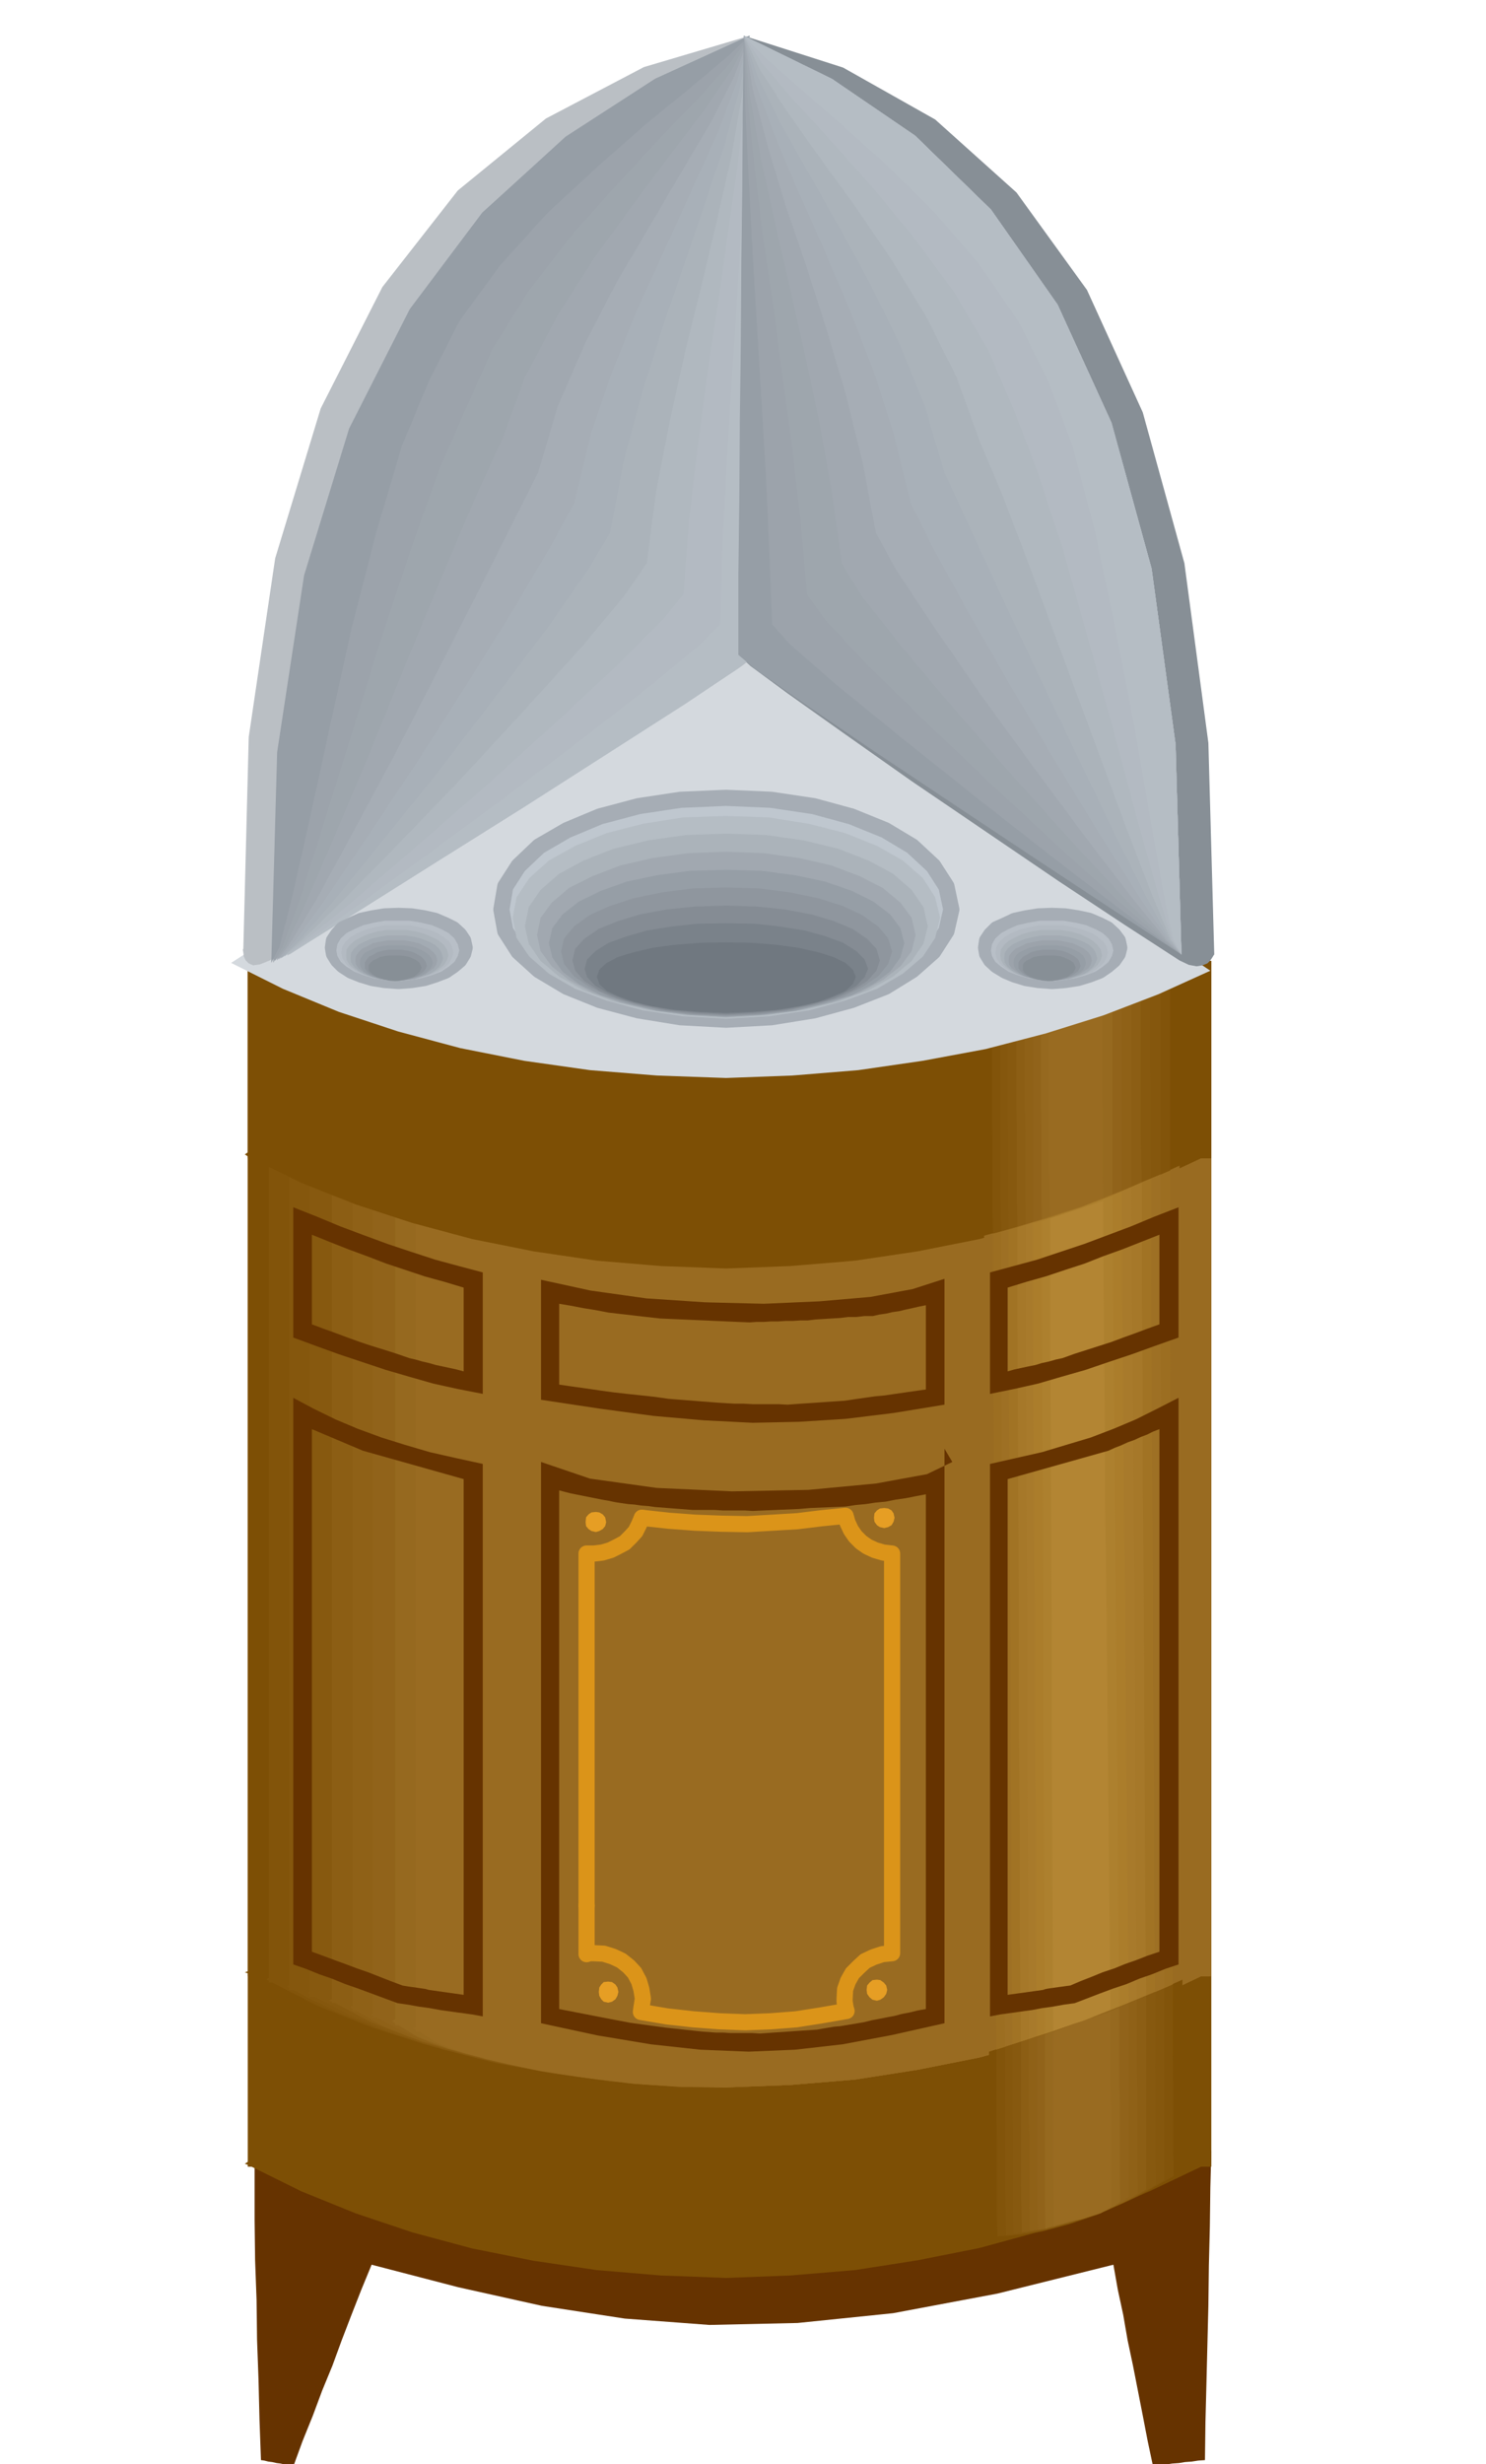 <svg xmlns="http://www.w3.org/2000/svg" width="490.455" height="812.99" fill-rule="evenodd" stroke-linecap="round" preserveAspectRatio="none" viewBox="0 0 3035 5031"><style>.brush1{fill:#630}.pen1{stroke:none}.brush2{fill:#7d4f05}.brush3{fill:#82540a}.brush4{fill:#85570d}.brush5{fill:#87590f}.brush6{fill:#8c5e14}.brush7{fill:#8f6117}.brush8{fill:#91631a}.brush9{fill:#96691f}.brush10{fill:#996b21}.pen2{stroke:#db9419;stroke-width:33;stroke-linejoin:round}.pen3{stroke:none}.brush22{fill:#878f96}.brush23{fill:#bfc7cf}.pen4{stroke:#a6adb5;stroke-width:33;stroke-linejoin:round}.brush24{fill:#b5bdc4}.pen5{stroke:none}.brush25{fill:#b3bac2}.brush26{fill:#b0b8bf}.brush27{fill:#abb3ba}.brush28{fill:#a8b0b8}.brush29{fill:#a6adb5}.brush30{fill:#a1a8b0}.brush31{fill:#9ea6ad}.brush32{fill:#9ca3ab}.brush33{fill:#969ea6}.brush34{fill:#b8bfc7}.brush35{fill:#a3abb3}.brush36{fill:#8f969e}</style><path d="m533 5023 7 1 8 2 8 1 9 2 8 1 9 2 8 2 9 2 19-52 21-52 19-51 21-51 19-52 20-52 20-51 21-51 177 46 171 38 169 26 173 13 180-4 195-20 213-40 237-59 9 51 11 51 9 52 11 52 10 51 10 51 10 52 11 52 12-2 14-2 13-2 14-1 12-2 14-1 13-2 14-1 1-77 2-78 2-81 2-80 1-81 2-80 1-79 2-76-272 80-250 59-236 36-228 14-228-13-232-37-245-65-263-93v161l1 81 3 82 1 81 3 82 2 82 3 82z" class="pen1 brush1"/><path d="m506 4414-6 4 3 1 3 1v4h8l101 50 111 45 116 39 123 33 125 25 129 19 131 11 133 5 131-5 132-11 128-20 126-25 121-33 117-38 110-45 105-50h21V1962H506v2452z" class="pen1 brush2"/><path d="m506 4025-6 2 3 1 3 1v6h8l101 50 111 45 116 39 123 33 125 25 129 19 131 11 133 5 131-5 132-11 128-20 126-25 121-33 117-38 110-45 105-50h21V1962H506v2063z" class="pen1 brush2"/><path d="m549 4038-3 2-1 2 1 1 3 1v4h7l92 47 104 42 111 36 119 31 122 24 125 18 127 11 127 5 131-5 132-11 128-20 126-25 121-33 117-38 110-45 105-50h21V1962l-241 1-241 2-241 1-240 3-241 1-241 2-240 2-240 2v2062z" class="pen1 brush3"/><path d="m591 4054-2 1-2 1 2 1 2 1v5h8l84 43 97 39 106 34 114 30 118 22 122 17 121 10 122 4 131-5 132-11 128-20 126-25 121-33 117-38 110-45 105-50h21V1962l-236 3-235 4-236 3-235 4-236 3-235 4-235 4-235 4v2063z" class="pen1 brush4"/><path d="m633 4067-2 1-2 1 2 2 2 2v4h10l75 39 89 37 100 32 110 28 114 21 117 16 118 9 117 3 131-5 132-11 128-20 126-25 121-33 117-38 110-45 105-50h21V1962l-230 5-230 5-230 5-230 6-231 5-230 6-230 5-230 6v2062z" class="pen1 brush5"/><path d="m678 4081-3 2-3 2 3 1 3 1v3h7l67 36 83 33 95 29 105 27 110 20 114 15 113 9 111 3 131-5 132-11 128-20 126-25 121-33 117-38 110-45 105-50h21V1962l-225 7-225 7-224 7-224 8-225 7-225 7-224 7-224 8v2061z" class="pen1 brush6"/><path d="m720 4096-3 1-1 1 1 2 3 2v4h8l57 32 76 30 90 26 101 24 106 19 111 14 108 8 106 3 131-5 132-11 128-20 126-25 121-33 117-38 110-45 105-50h21V1962l-220 9-219 9-220 9-219 9-219 9-219 9-219 9-219 9v2062z" class="pen1 brush7"/><path d="m762 4110-2 2-1 2h1l2 1v4h8l49 27 70 28 84 24 97 23 103 17 106 14 104 8 100 2 131-5 132-11 128-20 126-25 121-33 117-38 110-45 105-50h21V1962l-215 10-213 11-215 11-213 11-215 10-214 11-214 10-213 11v2063z" class="pen1 brush8"/><path d="m807 4123-3 2-3 2 3 2 3 2v4h7l39 24 63 24 79 22 92 20 99 16 102 13 100 7 95 1 131-5 132-11 128-20 126-25 121-33 117-38 110-45 105-50h21V1962l-209 12-209 12-209 13-208 13-209 12-208 13-208 13-207 13v2060z" class="pen1 brush9"/><path d="m849 4139-6 3h3l3 2v4h8l31 21 56 21 74 20 88 19 95 14 98 12 95 6 89 1 131-5 132-11 128-20 126-25 121-33 117-38 110-45 105-50h21V1962L849 2076v2063z" class="pen1 brush10"/><path d="m506 2353-6 4 3 2 3 2v4h8l101 50 111 44 116 38 123 33 125 25 129 19 131 11 133 5 131-5 132-11 128-19 126-25 121-33 117-38 110-45 105-49h21v-403H506v391z" class="pen1 brush2"/><path d="M599 2854v1157l26 9 27 11 26 9 27 11 26 9 27 10 27 10 27 10 21 3 22 4 22 3 22 4 21 3 22 3 22 3 22 4V2989l-55-12-53-12-51-15-48-15-49-18-45-19-45-22-41-22zm277 1209-7-2-7-1-7-1-6-1-8-1-7-1-6-1-6-1-24-9-23-9-23-9-23-8-24-9-22-8-24-9-22-8V2918l12 5 14 6 12 5 14 6 12 5 14 6 12 5 14 6 206 58v1053l-71-10zm-40-1290 13 3 14 4 13 3 14 4 14 3 14 3 14 3 15 4v-171l-40-12-40-11-39-13-39-13-39-15-38-14-38-15-37-15v183l24 9 25 9 24 9 25 9 24 8 26 8 25 8 26 9zm-237-308 48 19 48 20 48 18 49 18 48 16 49 16 48 13 49 13v176-104 176l-51-10-50-11-49-14-48-14-48-16-48-16-47-17-46-17v-182 96-180zm506 148v245l119 18 111 15 103 9 99 5 95-2 95-6 98-12 104-17v-257l-65 21-86 16-104 9-114 5-120-3-120-8-114-16-101-22zm362 251-13-1-13-1-13-1-12-1-13-1-13-1-13-1-12-1-28-4-28-3-28-3-27-3-29-4-27-4-29-4-27-4v-165l24 4 26 5 25 4 26 5 26 3 26 3 26 3 27 3 22 1 23 1 22 1 24 1 22 1 23 1 23 1 24 1 14-1h15l15-1h15l15-1h15l15-1h15l16-2 17-1 16-1 17-1 16-2h17l17-2h17l13-3 14-2 13-3 14-2 12-3 14-3 13-3 15-3v172l-21 3-21 3-21 3-20 3-21 2-21 3-21 3-20 3-15 1-15 1-15 1-14 1-15 1-15 1-14 1-14 1-18-1h-53l-18-1h-18l-17-1-17-1zm-362 121v1146l116 25 108 18 101 11 99 4 95-4 97-11 101-19 107-24V2958l16 27-52 25-104 19-138 13-156 3-154-7-136-19-100-34zm432 100 23-1 24-1 24-1 24-1 23-2 24-1 24-1 24-1 20-3 21-2 20-3 21-2 20-4 21-3 20-4 21-4v1051l-17 3-16 4-16 3-15 4-16 3-15 3-16 3-16 4-12 2-12 2-12 2-12 2-12 1-12 2-12 2-11 2-15 1-15 1-15 1-14 1-15 1-15 1-14 1-14 1-16-1h-44l-15-1h-15l-14-1-14-1-37-4-37-4-37-5-36-5-37-7-36-7-36-7-36-7V3043l23 6 65 13 12 2 14 3 13 2 14 2 13 1 14 2 14 1 14 2 77 6h45l16 1h45l16 1z" class="pen1 brush1"/><path fill="none" d="m1311 3099 55 6 54 4 53 2 53 1 51-3 51-3 49-6 50-5 4 14 7 15 9 13 12 12 13 9 15 7 17 5 18 2v816l-20 2-18 6-17 8-13 12-13 13-9 16-6 17-1 19v6l1 6 1 6 2 7-52 9-51 8-52 4-52 2-53-2-53-4-54-6-53-9 1-8 1-6 1-7 1-6-3-19-5-17-9-17-12-13-15-12-17-8-19-6-20-1h-9l-6 2v-99" class="pen2"/><path fill="none" d="M1198 3891v-719h15l17-2 17-5 14-7 15-8 12-12 10-11 7-14 6-14" class="pen2"/><path d="m1217 3087 7 1 7 4 5 6 2 10-2 8-5 6-7 4-7 2-9-2-6-4-5-6-1-8 1-10 5-6 6-4 9-1zm589-8 8 1 7 4 4 6 2 9-2 8-4 7-7 4-8 2-9-2-6-4-5-7-1-8 1-9 5-6 6-4 9-1zm-15 963 7 1 7 5 5 6 2 9-2 8-5 7-7 5-7 2-9-2-6-5-5-7-1-8 1-9 5-6 6-5 9-1zm-549 4 8 1 7 5 4 6 2 9-2 8-4 7-7 5-8 2-9-2-5-5-4-7-1-8 1-9 4-6 5-5 9-1z" class="pen3" style="fill:#e69e24"/><path d="m2010 2523 51-13 51-13 51-16 51-16 49-19 49-21 48-22 49-23v-383l-36 16-48 20-57 21-60 23-61 20-56 19-48 14-35 8v143l1 48v145l1 49z" class="pen3 brush2"/><path d="m2020 4189 54-14 53-15 51-16 51-17 48-20 48-20 45-22 45-23-1-208-1-207-1-208v-208l-1-210-1-208-1-207v-206l-49 22-49 21-50 20-49 19-51 17-50 16-51 14-50 14 1 207 1 208 1 209 2 209v208l2 209 1 208 2 208z" class="pen3 brush10"/><path d="m2415 4042-49 22-48 21-49 20-48 19-50 17-50 17-51 15-50 16v285l1 48 1 48 52-4 55-10 56-15 56-19 52-23 47-22 41-24 34-20v-391z" class="pen3 brush2"/><path d="m2028 2519 46-12 46-12 46-15 46-14 44-18 45-18 44-20 45-20v-383l-33 14-44 17-52 20-55 20-56 19-51 17-43 12-30 8v143l1 48v145l1 49z" class="pen3 brush3"/><path d="m2045 2515 41-12 42-11 41-13 41-14 40-16 40-15 40-18 40-18v-382l-29 11-39 16-47 18-49 19-51 17-46 15-39 11-27 7v288l1 48 1 49z" class="pen3 brush4"/><path d="m2060 2511 37-11 37-10 37-12 37-12 36-14 36-14 35-16 36-15-1-48v-143l-1-48v-142l-25 9-34 14-42 15-44 17-46 15-41 15-35 10-24 7v142l1 48v144l1 49z" class="pen3 brush5"/><path d="m2078 2506 31-9 33-9 31-11 33-10 31-13 32-12 31-13 32-14-1-48-1-48v-283l-22 8-30 11-37 14-39 15-40 13-37 13-30 8-19 6v142l1 48v144l1 48z" class="pen3 brush6"/><path d="m2095 2502 27-9 27-8 27-9 28-8 26-11 27-10 27-11 27-11v-380l-18 6-26 9-31 12-34 13-35 11-32 11-26 8-16 5v143l1 48v143l1 48z" class="pen3 brush7"/><path d="m2110 2498 23-8 23-7 23-8 23-7 22-9 22-8 22-9 23-8v-379l-14 3-22 8-27 9-28 11-30 10-26 10-22 7-12 5v380z" class="pen3 brush8"/><path d="m2128 2494 18-7 18-6 18-6 18-6 18-7 18-7 18-7 18-6v-377l-11 2-17 5-22 7-24 9-25 8-22 9-17 6-8 4v140l1 48v143l1 48z" class="pen3 brush9"/><path d="m2145 2488 108-36-1-48v-142l-1-48v-138l-7-1-12 3-17 5-18 7-20 7-16 7-13 5-5 4v281l1 46 1 48z" class="pen3 brush10"/><path d="m2035 4185 49-14 49-14 47-15 46-15 44-18 43-18 41-19 41-20-1-208-1-208-1-209v-208l-1-209v-208l-1-207v-205l-45 19-45 19-45 17-44 18-46 14-45 15-46 14-46 13v206l1 208 1 208 1 210v208l2 209v208l2 209z" class="pen3" style="fill:#9c6e21"/><path d="m2053 4179 44-13 43-12 42-13 42-14 40-16 39-16 38-18 37-17-2-208v-207l-2-208v-208l-2-210-1-208-1-207v-206l-41 17-40 18-40 15-40 16-41 13-41 14-41 12-41 12v206l1 208 1 208 2 210v208l2 208v208l2 208z" class="pen3" style="fill:#9e7024"/><path d="m2068 4175 39-12 39-11 38-13 37-12 35-15 35-14 34-16 34-15-2-208v-207l-2-208v-208l-2-209-1-208-1-207v-205l-36 15-36 15-36 14-36 14-37 12-36 12-37 11-37 11v206l1 208 1 208 2 209v208l2 208v208l2 209z" class="pen3" style="fill:#a17324"/><path d="m2085 4169 34-11 34-10 33-11 33-10 31-13 31-12 30-14 30-13-2-208-1-207-1-208-1-207-2-209v-208l-2-207v-206l-32 13-31 14-32 12-31 12-33 10-31 11-33 9-31 10v206l1 208 1 208 1 209v208l2 209v207l2 208z" class="pen3" style="fill:#a67829"/><path d="m2101 4164 29-9 30-9 28-10 28-9 27-11 27-11 26-11 26-11-2-207-1-207-1-208-1-208-2-208-1-208-2-207-1-205-27 10-27 11-27 10-26 10-28 9-27 9-27 9-27 9v206l1 207 1 208 1 209v208l1 208 1 208 1 208z" class="pen3" style="fill:#a87a2b"/><path d="m2118 4160 24-8 24-8 24-8 24-8 23-10 23-9 22-10 23-9-2-207-2-206-2-208-1-207-3-209-1-207-2-207-1-205-23 8-22 9-22 8-22 9-23 7-23 8-23 7-23 8v206l1 208 1 208 2 209v207l2 208v208l2 208z" class="pen3" style="fill:#ab7d2b"/><path d="m2134 4154 19-7 19-6 19-7 20-6 19-8 19-6 18-8 19-6-2-208-1-207-2-208-2-207-2-209-2-207-2-207-1-205-18 6-18 7-18 7-18 7-18 6-18 6-18 6-18 7v206l1 207 1 208 1 209v207l1 208 1 207 1 208z" class="pen3" style="fill:#ad802e"/><path d="m2151 4150 14-6 14-6 15-5 15-5 14-6 15-5 15-5 15-4-2-207-2-207-2-208-2-207-3-208-1-207-2-207-1-205-108 36v206l1 208 1 208 1 209v207l1 208 1 208 1 208z" class="pen3" style="fill:#b38533"/><path d="m2395 4052-44 19-44 19-45 17-44 18-46 15-45 16-46 14-46 15v143l1 48v142l1 48 47-3 50-9 51-14 51-17 48-21 44-20 38-21 31-18-1-49v-146l-1-50v-146z" class="pen3 brush3"/><path d="m2378 4060-41 17-40 17-40 15-40 16-41 14-41 14-41 13-41 13v289l1 48 1 48 40-4 44-8 46-13 47-15 44-18 41-19 34-19 27-17v-391z" class="pen3 brush4"/><path d="m2359 4067-36 15-36 15-36 14-35 15-37 12-37 13-37 12-37 12v144l1 49v144l1 48 34-3 39-7 42-12 43-13 40-17 38-16 31-17 24-15-1-49v-147l-1-50v-147z" class="pen3 brush5"/><path d="m2341 4075-32 13-31 14-32 12-32 13-33 10-32 11-32 10-32 11v292l1 48 1 49 27-4 34-6 37-10 38-12 36-14 34-14 28-15 20-13v-395z" class="pen3 brush6"/><path d="m2322 4083-28 11-27 11-27 11-27 11-29 9-27 10-29 9-27 9v146l1 50v146l1 49 22-3 28-6 32-9 34-10 32-13 31-12 24-12 18-12-1-50v-147l-1-50v-148z" class="pen3 brush7"/><path d="m2305 4090-24 9-23 9-23 9-23 10-24 8-23 8-24 8-23 9v294l1 49 1 50 16-3 23-6 27-7 30-8 28-11 26-11 21-11 14-11v-395z" class="pen3 brush8"/><path d="m2286 4100-19 6-19 7-19 7-19 7-19 6-19 7-19 7-19 7v347l1 50 10-4 18-4 23-7 26-6 25-9 23-8 17-9 11-9-1-50v-147l-1-50v-148z" class="pen3 brush9"/><path d="m2268 4108-15 4-15 5-15 5-14 6-15 5-15 5-14 6-14 6v298l1 49 1 50 3-4 13-3 17-5 22-4 20-6 20-6 14-8 8-7-1-50v-147l-1-50v-149z" class="pen3 brush10"/><path d="M1483 1317 472 1966l106 53 114 47 121 40 127 34 131 26 134 19 137 11 141 5 135-5 135-11 131-19 129-24 123-32 118-37 112-43 106-48-989-665z" class="pen3" style="fill:#d4d9de"/><path d="m1544 1337-2-159-2-158-2-158-1-158-2-159-1-157-2-158-1-157-216 64-200 105-180 147-154 197-126 248-93 306-54 365-11 432-1 2 1 6 1 8 4 8 6 6 9 4 14-2 20-8 117-72 149-90 164-102 168-102 153-98 128-81 85-56 29-23z" class="pen3" style="fill:#babfc4"/><path d="M1508 1337v-159l2-158 1-158 2-158 1-159 2-157 1-158 2-157 203 65 188 106 166 149 144 199 114 250 85 308 49 367 12 432-1 1-3 5-4 6-6 6-10 4-12 2-16-3-19-9-111-72-136-90-150-102-150-102-139-98-114-81-76-56-25-23z" class="pen3 brush22"/><path d="m1483 1629 92 4 87 13 77 21 69 28 55 33 43 40 27 42 10 47-10 44-27 42-43 38-55 34-69 27-77 21-87 14-92 5-93-5-86-14-79-21-67-27-57-34-42-38-27-42-8-44 8-47 27-42 42-40 57-33 67-28 79-21 86-13 93-4z" class="pen4 brush23"/><path d="m1544 1337-2-159-2-158-2-158-1-158-2-159-1-157-2-158-1-157-192 88-179 116-163 151-142 194-117 241-86 298-51 359-10 429 41-26 109-68 154-97 177-111 175-112 153-98 106-71 38-29z" class="pen5 brush24"/><path d="m1471 1275 4-155 8-153 9-153 10-151 9-150 9-148 6-148 5-144-192 88-179 116-164 152-143 194-117 241-87 298-51 360-11 429 38-27 101-72 141-103 162-119 161-122 141-110 100-83 40-40z" class="pen5 brush25"/><path d="m1396 1213 11-151 18-148 19-147 22-144 20-143 20-139 15-136 10-132-192 88-180 117-165 152-143 194-119 242-87 298-53 360-11 429 36-28 92-75 128-110 147-128 147-133 129-120 94-94 42-52z" class="pen5 brush26"/><path d="m1321 1150 19-147 28-143 31-141 34-137 32-135 29-129 22-126 15-119-192 88-181 117-165 152-144 195-119 242-88 299-54 360-11 429 33-29 82-79 114-116 132-137 132-143 119-131 88-106 44-64z" class="pen5 brush27"/><path d="m1246 1088 27-143 37-138 42-135 45-131 43-126 40-120 31-115 20-107-192 88-181 117-166 152-144 196-120 242-89 299-54 360-11 430 30-29 73-83 100-123 117-145 117-153 108-143 82-118 45-75z" class="pen5 brush28"/><path d="m1173 1027 33-139 46-134 53-130 57-124 54-119 50-110 39-104 26-94-192 88-182 118-167 152-145 196-121 243-89 299-54 360-11 430 27-30 64-88 87-129 102-153 104-163 96-154 76-129 47-86z" class="pen5 brush29"/><path d="m1099 965 40-135 56-129 64-124 69-117 65-111 60-101 47-93 31-82-192 88-182 118-168 153-146 196-122 243-90 299-54 361-11 430 24-31 55-91 74-136 87-162 89-173 84-165 71-141 49-97z" class="pen5 brush30"/><path d="m1024 901 48-130 65-124 75-118 80-110 77-103 70-92 56-82 36-69-193 88-182 118-168 154-147 196-123 243-90 300-54 360-12 430 22-31 44-95 61-142 72-171 74-183 73-176 65-153 51-110z" class="pen5 brush31"/><path d="m949 840 56-126 75-120 86-112 92-103 88-95 80-83 64-71 41-57-193 88-183 118-168 154-148 197-123 244-91 300-55 361-12 431 19-33 36-98 47-150 56-179 60-194 62-187 58-164 53-121z" class="pen5 brush32"/><path d="m876 778 62-122 84-115 97-107 104-96 99-87 91-74 71-60 47-44-193 88-183 119-170 154-148 197-124 244-92 300-55 361-12 430 17-33 26-103 35-155 41-188 45-204 51-198 52-175 55-132z" class="pen5 brush33"/><path d="M1508 1337v-159l2-158 1-158 2-158 1-159 2-157 1-158 2-157 180 88 170 116 155 151 136 194 110 241 82 298 49 359 12 429-40-26-104-68-147-97-167-111-168-112-144-98-101-71-34-29z" class="pen5 brush33"/><path d="m1577 1275-6-155-7-153-9-153-9-151-9-150-8-148-7-148-3-144 180 88 170 116 155 151 136 194 110 241 82 298 49 359 12 429-38-27-94-71-134-103-152-119-153-122-134-109-95-83-36-40z" class="pen5 brush32"/><path d="m1648 1213-13-151-17-148-20-147-19-144-21-143-17-139-14-136-8-132 180 88 170 116 155 151 136 194 110 241 82 298 49 359 12 429-35-28-86-75-121-109-137-127-139-132-122-119-88-94-37-52z" class="pen5 brush31"/><path d="m1719 1150-20-147-26-143-30-141-31-137-31-135-28-129-22-126-12-119 180 88 170 116 155 151 136 194 110 241 82 298 49 359 12 429-32-28-77-79-107-115-122-135-124-142-110-130-83-106-39-64z" class="pen5 brush30"/><path d="m1789 1088-27-143-34-138-40-135-42-131-43-126-36-120-30-115-18-107 180 88 170 116 155 151 136 194 110 241 82 298 49 359 12 429-30-29-67-82-94-122-107-144-110-151-98-142-77-116-41-75z" class="pen5 brush29"/><path d="m1860 1027-34-139-43-134-51-130-53-124-53-119-46-110-38-104-23-94 180 88 170 116 155 151 136 194 110 241 82 298 49 359 12 429-27-30-58-86-81-128-92-151-96-162-87-152-70-128-42-85z" class="pen5 brush28"/><path d="m1929 965-40-135-52-129-61-124-64-117-63-111-57-101-45-93-28-82 180 88 170 116 155 151 136 194 110 241 82 298 49 359 12 429-24-30-49-90-67-134-77-160-82-172-76-162-64-139-45-97z" class="pen5 brush27"/><path d="m2001 901-47-130-62-124-72-118-75-110-75-103-65-92-53-82-33-69 180 88 170 116 155 151 136 194 110 241 82 298 49 359 12 429-22-31-39-93-54-141-62-168-67-180-64-174-58-152-46-109z" class="pen5 brush26"/><path d="m2072 840-54-126-71-120-83-112-85-103-85-95-76-83-61-71-38-57 180 88 170 116 155 151 136 194 110 241 82 298 49 359 12 429-19-31-30-97-41-147-47-176-53-191-52-185-53-162-46-120z" class="pen5 brush25"/><path d="m2141 778-61-122-79-115-92-107-97-96-97-87-85-74-68-60-43-44 180 88 170 116 155 151 136 194 110 241 82 298 49 359 12 429-17-32-21-101-27-152-32-185-39-201-41-195-46-174-49-131z" class="pen5 brush24"/><path d="m2149 1870 26 1 26 4 23 5 21 9 16 8 13 12 9 12 3 14-3 12-9 13-13 11-16 11-21 8-23 7-26 4-26 2-28-2-25-4-23-7-19-8-18-11-12-11-8-13-2-12 2-14 8-12 12-12 18-8 19-9 23-5 25-4 28-1z" class="pen4 brush23"/><path d="M2149 1880h24l24 4 21 5 19 8 15 8 12 11 7 12 3 13-3 11-7 12-12 10-15 10-19 7-21 6-24 4-24 2-26-2-23-4-22-6-18-7-15-10-12-10-7-12-2-11 2-13 7-12 12-11 15-8 18-8 22-5 23-4h26z" class="pen5 brush34"/><path d="M2147 1889h23l22 4 19 5 18 7 13 8 11 9 7 11 3 12-3 11-7 11-11 10-13 9-18 6-19 6-22 3-23 2-24-2-21-3-20-6-16-6-14-9-10-10-7-11-2-11 2-12 7-11 10-9 14-8 16-7 20-5 21-4h24z" class="pen5 brush25"/><path d="M2147 1899h20l20 3 18 5 15 7 12 7 10 9 6 9 3 12-3 9-6 10-10 9-12 8-15 6-18 5-20 3-20 2-22-2-19-3-18-5-15-6-13-8-10-9-6-10-1-9 1-12 6-9 10-9 13-7 15-7 18-5 19-3h22z" class="pen5 brush27"/><path d="M2147 1910h18l18 3 15 4 15 6 11 6 9 8 5 9 3 11-3 8-5 9-9 8-11 7-15 5-15 5-18 2-18 2-20-2-17-2-17-5-14-5-12-7-9-8-6-9-1-8 1-11 6-9 9-8 12-6 14-6 17-4 17-3h20z" class="pen5 brush35"/><path d="M2145 1920h16l16 3 14 3 13 6 10 5 9 8 5 7 2 9-2 8-5 8-9 6-10 7-13 5-14 4-16 2-16 2-18-2-15-2-15-4-12-5-11-7-8-6-5-8-1-8 1-9 5-7 8-8 11-5 12-6 15-3 15-3h18z" class="pen5 brush32"/><path d="M2145 1930h14l14 2 11 3 12 5 9 5 7 6 4 7 2 8-2 7-4 7-7 6-9 6-12 3-11 4-14 2-14 2-16-2-14-2-13-4-11-3-10-6-6-6-4-7-1-7 1-8 4-7 6-6 10-5 11-5 13-3 14-2h16z" class="pen5 brush33"/><path d="M2143 1939h12l13 2 10 3 10 5 7 4 7 6 3 6 2 7-2 5-3 6-7 5-7 5-10 3-10 4-13 2-12 1-14-1-12-2-11-4-8-3-8-5-6-5-4-6v-12l4-6 6-6 8-4 8-5 11-3 12-2h14z" class="pen5 brush36"/><path d="M2143 1951h10l10 1 8 2 9 4 6 3 6 4 3 5 2 6-2 5-3 5-6 4-6 5-9 2-8 3-10 2-10 1-12-1-10-2-10-3-7-2-7-5-5-4-3-5v-11l3-5 5-4 7-3 7-4 10-2 10-1h12z" class="pen5 brush22"/><path d="m814 1870 26 1 26 4 22 5 21 9 16 8 13 12 8 12 3 14-3 12-8 13-13 11-16 11-21 8-22 7-26 4-26 2-28-2-25-4-23-7-20-8-17-11-11-11-8-13-2-12 2-14 8-12 11-12 17-8 20-9 23-5 25-4 28-1z" class="pen4 brush23"/><path d="m1483 1666 87 3 82 13 74 19 65 26 53 30 41 36 25 39 10 42-10 41-25 38-41 35-53 31-65 24-74 20-82 12-87 5-88-5-82-12-74-20-64-24-54-31-40-35-26-38-8-41 8-42 26-39 40-36 54-30 64-26 74-19 82-13 88-3z" class="pen5 brush24"/><path d="m1483 1702 82 3 77 11 70 17 62 24 50 27 38 33 24 35 9 39-9 36-24 35-38 32-50 28-62 23-70 17-77 11-82 5-83-5-77-11-70-17-61-23-50-28-38-32-24-35-8-36 8-39 24-35 38-33 50-27 61-24 70-17 77-11 83-3z" class="pen5 brush27"/><path d="m1483 1739 77 3 73 10 65 15 58 22 47 24 36 30 23 31 8 35-8 33-23 31-36 28-47 26-58 20-65 15-73 10-77 4-78-4-72-10-66-15-57-20-48-26-35-28-23-31-7-33 7-35 23-31 35-30 48-24 57-22 66-15 72-10 78-3z" class="pen5 brush30"/><path d="m1483 1776 72 2 69 9 61 13 55 19 44 22 34 26 21 28 8 31-8 29-21 29-34 25-44 23-55 17-61 15-69 8-72 4-74-4-67-8-62-15-53-17-45-23-33-25-21-29-7-29 7-31 21-28 33-26 45-22 53-19 62-13 67-9 74-2z" class="pen5 brush33"/><path d="m1483 1812 67 2 64 8 57 12 51 16 40 19 32 23 20 24 8 27-8 25-20 25-32 22-40 20-51 15-57 13-64 8-67 3-69-3-62-8-58-13-49-15-42-20-31-22-20-25-6-25 6-27 20-24 31-23 42-19 49-16 58-12 62-8 69-2z" class="pen5 brush36"/><path d="m1483 1849 62 2 59 6 53 10 47 14 38 16 29 20 19 20 7 24-7 21-19 21-29 19-38 17-47 13-53 11-59 6-62 3-64-3-58-6-54-11-46-13-39-17-29-19-18-21-6-21 6-24 18-20 29-20 39-16 46-14 54-10 58-6 64-2z" class="pen5" style="fill:#858c94"/><path d="m1483 1885 57 1 55 6 49 8 43 12 35 13 27 17 17 17 7 19-7 17-17 18-27 15-35 14-43 11-49 9-55 5-57 3-59-3-54-5-49-9-42-11-36-14-27-15-17-18-5-17 5-19 17-17 27-17 36-13 42-12 49-8 54-6 59-1z" class="pen5" style="fill:#7a828a"/><path d="m1483 1924 52 1 50 4 45 6 40 9 32 10 25 12 15 14 6 15-6 14-15 14-25 11-32 12-40 9-45 7-50 4-52 2-54-2-50-4-45-7-39-9-33-12-23-11-15-14-5-14 5-15 15-14 23-12 33-10 39-9 45-6 50-4 54-1z" class="pen5" style="fill:#707880"/><path d="M812 1880h25l24 4 21 5 19 8 15 8 12 11 7 12 3 13-3 11-7 12-12 10-15 10-19 7-21 6-24 4-25 2-26-2-23-4-21-6-18-7-16-10-12-10-7-12-2-11 2-13 7-12 12-11 16-8 18-8 21-5 23-4h26z" class="pen5 brush34"/><path d="M812 1889h23l21 4 19 5 18 7 13 8 11 9 6 11 3 12-3 11-6 11-11 10-13 9-18 6-19 6-21 3-23 2-24-2-22-3-20-6-16-6-14-9-10-10-7-11-2-11 2-12 7-11 10-9 14-8 16-7 20-5 22-4h24z" class="pen5 brush25"/><path d="M811 1899h20l19 3 18 5 16 7 13 7 10 9 6 9 3 12-3 9-6 10-10 9-13 8-16 6-18 5-19 3-20 2-22-2-19-3-18-5-15-6-13-8-10-9-6-10-1-9 1-12 6-9 10-9 13-7 15-7 18-5 19-3h22z" class="pen5 brush27"/><path d="M811 1910h18l18 3 15 4 15 6 11 6 9 8 5 9 3 11-3 8-5 9-9 8-11 7-15 5-15 5-18 2-18 2-20-2-17-2-17-5-13-5-12-7-9-8-6-9-1-8 1-11 6-9 9-8 12-6 13-6 17-4 17-3h20z" class="pen5 brush35"/><path d="M811 1920h15l16 3 13 3 13 6 9 5 9 8 5 7 2 9-2 8-5 8-9 6-9 7-13 5-13 4-16 2-15 2-19-2-16-2-15-4-11-5-11-7-7-6-5-8-1-8 1-9 5-7 7-8 11-5 11-6 15-3 16-3h19z" class="pen5 brush32"/><path d="M809 1930h14l14 2 12 3 12 5 9 5 7 6 5 7 2 8-2 7-5 7-7 6-9 6-12 3-12 4-14 2-14 2-16-2-14-2-12-4-11-3-10-6-6-6-4-7-1-7 1-8 4-7 6-6 10-5 11-5 12-3 14-2h16z" class="pen5 brush33"/><path d="M809 1939h11l12 2 11 3 10 5 7 4 6 6 4 6 2 7-2 5-4 6-6 5-7 5-10 3-11 4-12 2-11 1-15-1-11-2-12-4-8-3-9-5-5-5-4-6v-12l4-6 5-6 9-4 8-5 12-3 11-2h15z" class="pen5 brush36"/><path d="M807 1951h10l10 1 9 2 9 4 6 3 5 4 3 5 2 6-2 5-3 5-5 4-6 5-9 2-9 3-10 2-10 1-12-1-9-2-10-3-7-2-7-5-5-4-4-5v-11l4-5 5-4 7-3 7-4 10-2 9-1h12z" class="pen5 brush22"/><path d="M2407 2854v1157l-27 9-27 11-26 9-26 11-27 9-27 10-26 10-26 10-22 3-22 4-22 3-21 4-22 3-21 3-22 3-21 4V2989l53-12 53-12 50-15 50-15 47-18 45-19 44-22 43-22zm-277 1209 6-2 6-1 7-1 7-1 7-1 8-1 7-1 8-1 21-9 23-9 22-9 24-8 22-9 23-8 23-9 24-8V2918l-13 5-12 6-13 5-13 6-14 5-13 6-13 5-13 6-206 58v1053l72-10zm40-1290-14 3-14 4-14 3-13 4-15 3-14 3-14 3-14 4v-171l39-12 39-11 39-13 40-13 38-15 39-14 38-15 38-15v183l-25 9-24 9-25 9-24 9-25 8-25 8-25 8-25 9zm237-308-49 19-48 20-48 18-48 18-48 16-48 16-48 13-48 13v176-104 176l49-10 49-11 48-14 49-14 47-16 48-16 47-17 48-17v-182 96-180z" class="pen5 brush1"/></svg>
